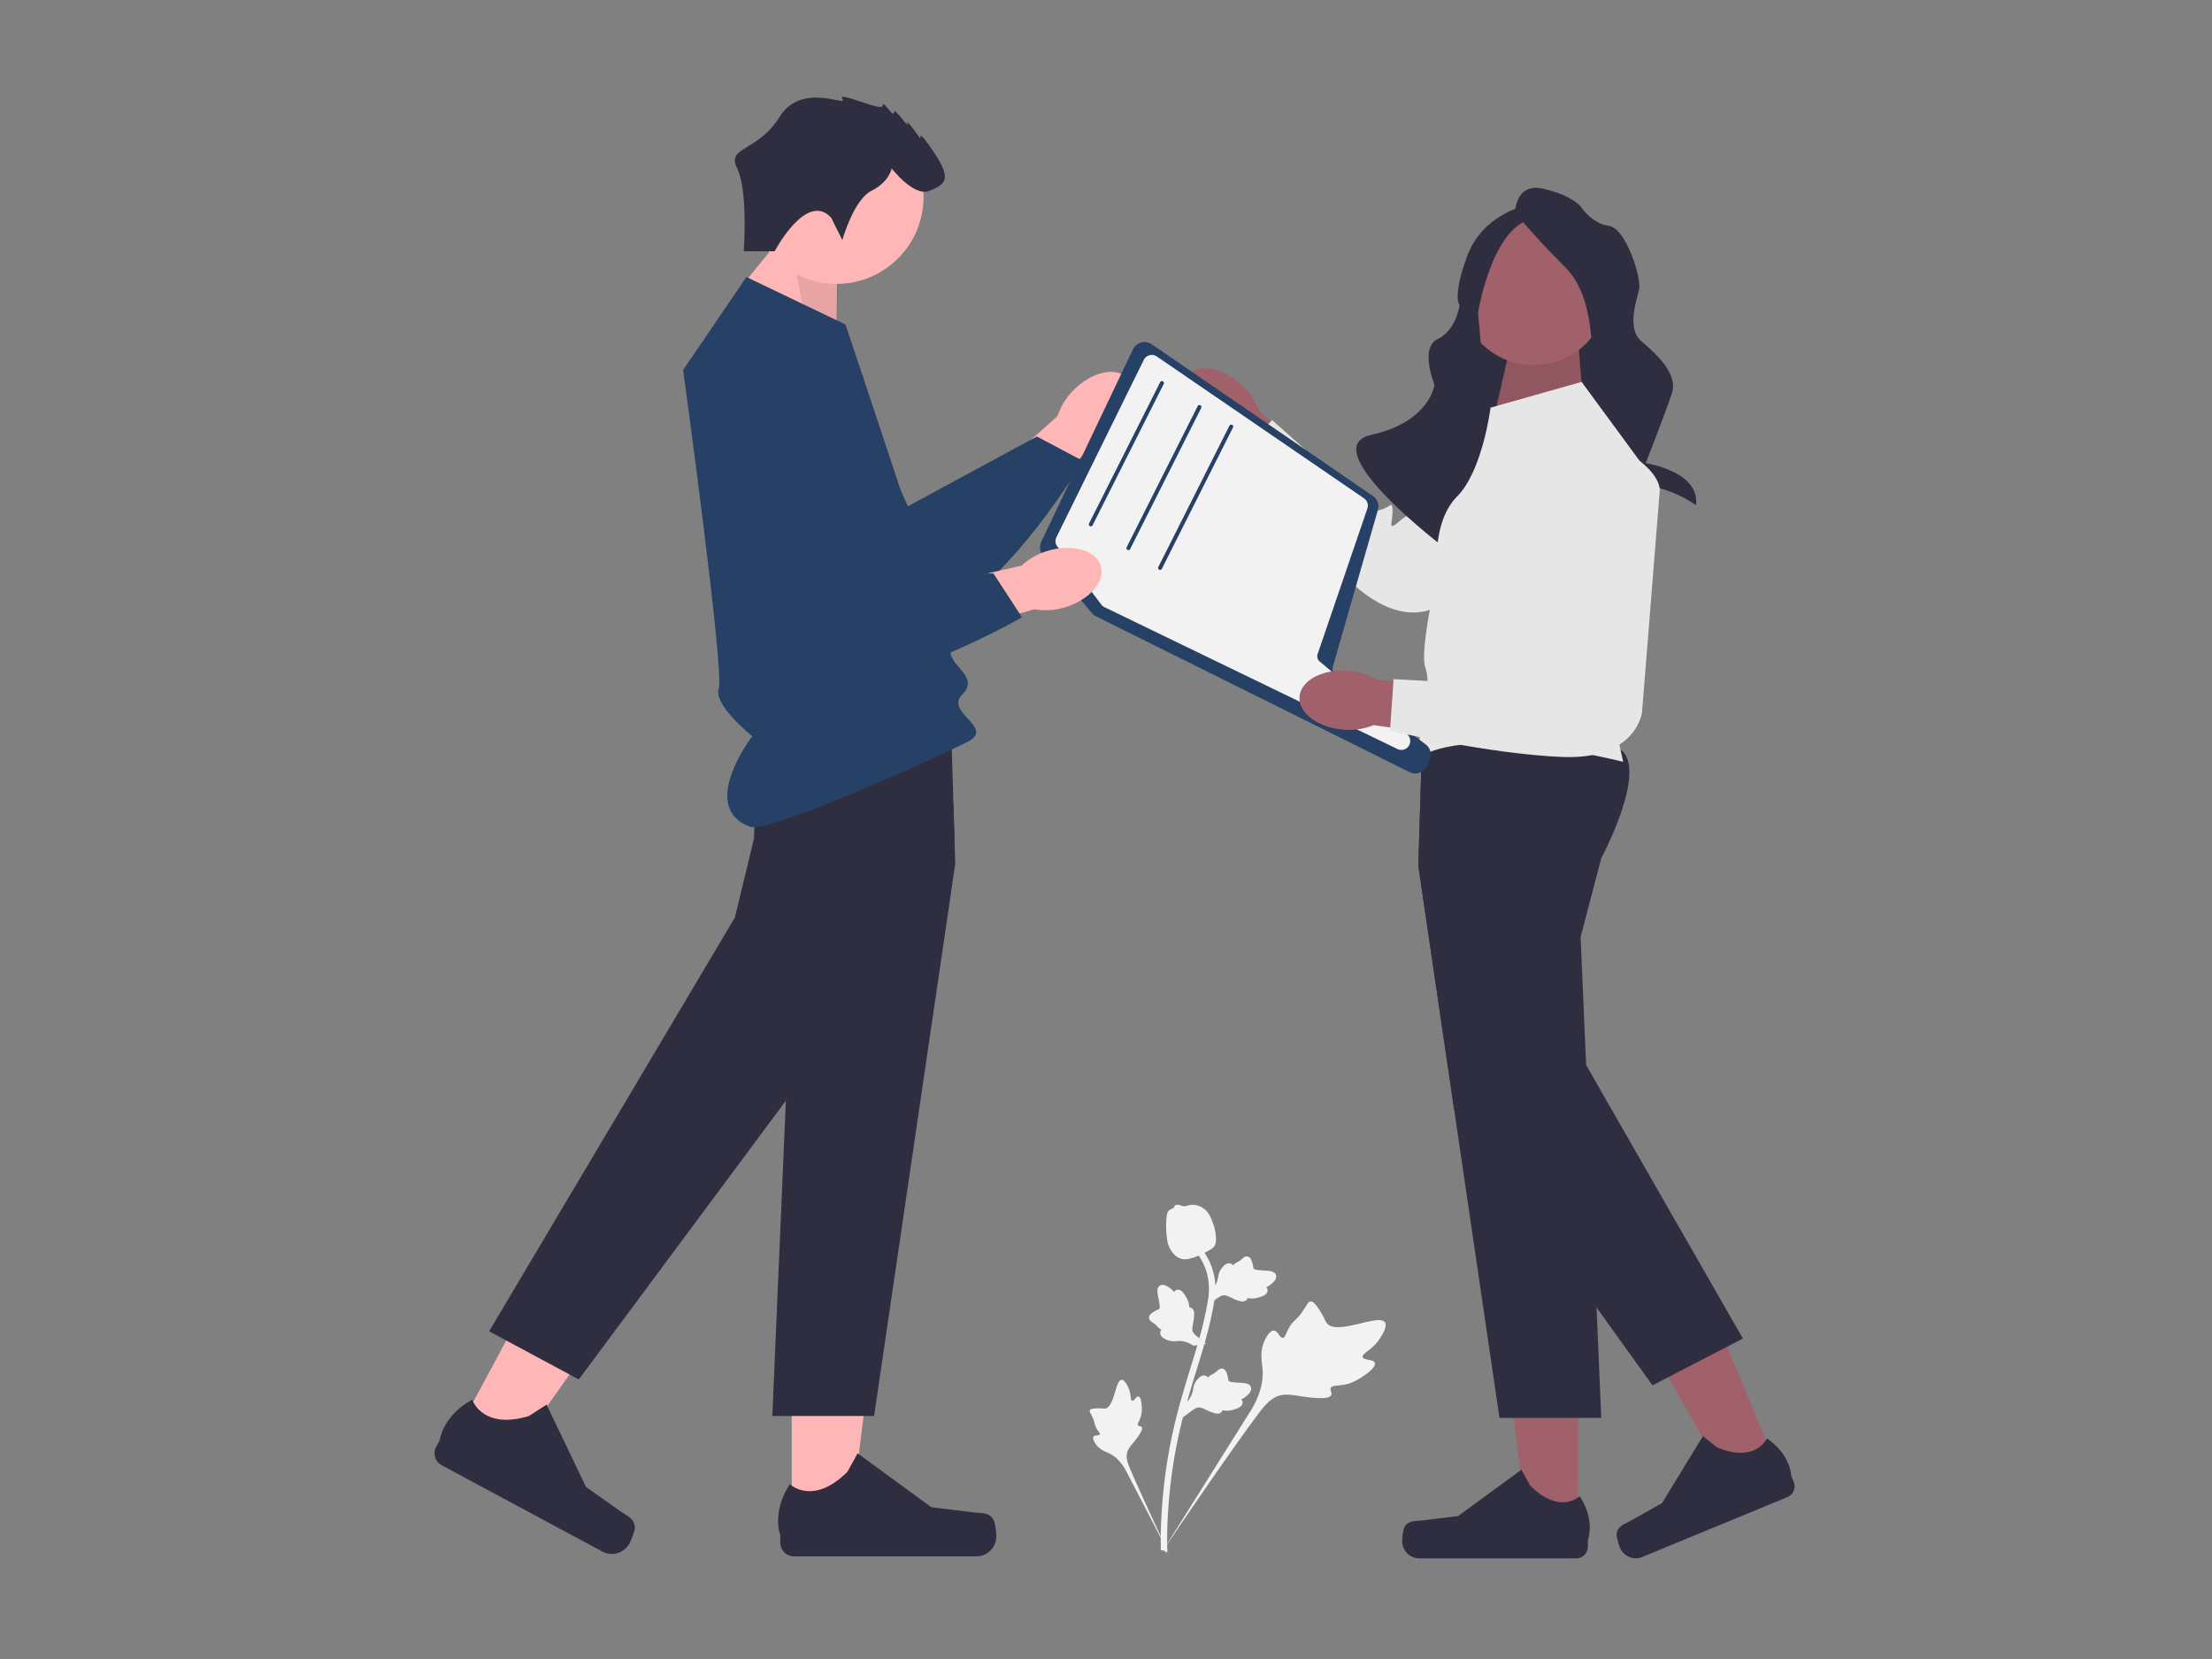 <svg xmlns="http://www.w3.org/2000/svg" viewBox="0 0 800 600">
  <rect x="0" y="0" width="800" height="600" fill="#808080" stroke="none"/>
  <g fill="none">
    <path fill="#FFB6B6" d="M388.24 141.13c6.5-6.61 15.16-8.62 19.36-4.48 4.2 4.13 2.35 12.83-4.14 19.44a23.18 23.18 0 0 1-9.22 5.9l-27.86 27.64-12.69-13.35 28.8-25.83a23.18 23.18 0 0 1 5.75-9.32Z"/>
    <path fill="#264165" d="m299.15 118.3 29.2 64.8L375 157.86l16.69 8.86s-38.13 63.73-64.23 56.48c-26.1-7.26-72.46-73.05-64.1-93.35 8.34-20.3 35.8-11.54 35.8-11.54Z"/>
    <path fill="#A0616A" d="M434.54 154.88c-6.78-6.3-9.02-14.92-5-19.23 4.01-4.32 12.76-2.7 19.54 3.61a23.18 23.18 0 0 1 6.15 9.06l28.4 27.1-13 13.04-26.61-28.1a23.18 23.18 0 0 1-9.48-5.48Z"/>
    <path fill="#E6E6E6" d="M522.75 217.4s-12.3 12.18-32.55-5.38c-20.25-17.56-42.76-46.37-42.76-46.37l12.63-13.74 22.37 19.95s13.28 5.35 14.2 8.8c.92 3.46-1.66 4.9 2.49 3.78 4.15-1.1 4.23-3.58 4.49.17.26 3.75-2.27 8.13 2.52 3.89 4.8-4.24 6.22-1.66 6.22-1.66l35.03-46.4s22.63-17.9 29.13-1.85c6.51 16.04 1.03 20.47 1.03 20.47l-54.8 58.34Z"/>
    <path fill="#FFB6B6" d="M286.35 550.12h21.29l10.13-82.14h-31.43z"/>
    <path fill="#2F2E41" d="M359.31 549.64c.66 1.12 1.01 4.72 1.01 6.02 0 4-3.23 7.23-7.23 7.23h-65.95a4.93 4.93 0 0 1-4.93-4.93v-2.75s-3.26-8.25 3.46-18.42c0 0 8.34 7.96 20.82-4.51l3.68-6.67 26.63 19.48 14.76 1.82c3.23.4 6.09-.07 7.75 2.73Zm225.26-378.58H531.8V93.08h52.78z"/>
    <path fill="#A0616A" d="m572.72 147.28-1.85-22.34H546.3l-5.45 23.67z"/>
    <path fill="#000" d="m572.72 147.28-1.85-22.34H546.3l-5.45 23.67z" opacity=".1"/>
    <path fill="#FFB6B6" d="m302.46 122.47.43-28.73-17.71-11.04-19.26 23.56z"/>
    <path fill="#000" d="m302.46 122.47 1.15-28.01-18.43-11.76 6.26 34.66z" opacity=".1"/>
    <circle cx="554.72" cy="105.19" r="26.86" fill="#A0616A"/>
    <path fill="#2F2E41" d="M547.94 76.93s0-11.03 10.24-8.67c10.24 2.36 13.4 6.3 13.4 6.3s3.93 6.3 10.23 7.1c6.3.78 11.82 18.9 11.03 22.84-.79 3.93-4.73 14.17.79 18.9 5.51 4.73 13.39 11.82 11.03 18.9-2.37 7.1-9.46 25.21-9.46 25.21s19.78 2.9 18.16 15.23c0 0-9.5-7.35-22.1-7.35-12.6 0-11.02-22.87-11.02-22.87s-.8-14.15-3.15-18.1c-2.37-3.93.78-25.99-11.03-37.8-11.82-11.82-18.12-19.7-18.12-19.7Z"/>
    <path fill="#2F2E41" d="M551.1 74.56s-14.97 3.15-20.49 18.12c-5.51 14.97-2.73 17.75-2.73 17.75s-1.22 9.01-7.9 12.17c-6.7 3.16-1.18 16.55-1.18 16.55s-1.58 13.4-22.85 18.12c-21.27 4.73 26.67 40.97 26.67 40.97s-3.44-17.1 18.61-17.9c22.06-.78-4.32-41.19-4.32-41.19l-2.36-25.99s4.73-29.93 18.9-33.87c14.18-3.94-2.36-4.73-2.36-4.73Z"/>
    <circle cx="302.52" cy="71.18" r="31.5" fill="#FFB6B6"/>
    <path fill="#2F2E41" d="m345.48 312.4-29.35 199.7h-36.81l4.9-114 2.57-59.93-7.47-28.53s-3.41-6.34-6.28-14.03c-3.24-8.67-5.8-19.07-2-24 1.4-1.82 5.03-3.17 9.96-4.17 3.01-.62 6.52-1.1 10.3-1.47 21.78-2.15 52.75-.8 52.75-.8l.78 25.97.44 14.51.2 6.75Z"/>
    <path fill="#FFB6B6" d="m165.09 518.31 18.77 10.08 47.8-67.57-27.69-14.87z"/>
    <path fill="#2F2E41" d="M229.6 552.41c.05 1.3-1.35 4.64-1.96 5.79a7.23 7.23 0 0 1-9.79 2.94l-58.1-31.21a4.93 4.93 0 0 1-2-6.68l1.3-2.42s1.03-8.81 11.76-14.6c0 0 3.58 10.98 20.47 5.9l6.4-4.14 14.24 29.76 12.14 8.59c2.66 1.87 5.4 2.82 5.54 6.07Zm115.67-246.76-15.57 31.23-45.49 61.22-74.88 100.8-32.43-17.42 88.9-149.68 6.92-28.67s0-3.1.32-7.52c.61-8.75 2.46-22.7 7.96-28.17a8.2 8.2 0 0 1 2.43-1.73c1.65-.74 4.4-.56 7.87.26 14.5 3.47 41.57 18.35 53.53 25.17l.44 14.51Z"/>
    <path fill="#A0616A" d="M570.72 552.63h-18.31L543.7 482h27.03z"/>
    <path fill="#2F2E41" d="M507.99 552.21c-.57.96-.87 4.06-.87 5.18a6.21 6.21 0 0 0 6.21 6.21h56.7c2.35 0 4.25-1.9 4.25-4.24V557s2.8-7.1-2.97-15.84c0 0-7.18 6.85-17.9-3.88l-3.17-5.73-22.9 16.75-12.69 1.56c-2.77.34-5.23-.05-6.66 2.35Z"/>
    <path fill="#A0616A" d="m642.85 531.05-16.92 6.98-34.99-61.96 24.98-10.31z"/>
    <path fill="#2F2E41" d="M584.7 554.6c-.16 1.1.75 4.08 1.17 5.11a6.21 6.21 0 0 0 8.12 3.38l52.42-21.63a4.24 4.24 0 0 0 2.3-5.54l-.9-2.18s-.11-7.63-8.79-13.51c0 0-4.02 9.07-18.03 3.24l-5.1-4.09-14.78 24.21-11.14 6.29c-2.44 1.37-4.86 1.95-5.26 4.72Zm-5.58-244.25-7.47 28.53 1.99 46.3 3.3 76.89.1 2.17.37 8.64 1.71 39.93h-36.81l-16.4-111.54-12.95-88.15 1.36-44.9.07-2.34s65.85-2.86 73 6.44c7.16 9.3-8.27 38.03-8.27 38.03Z"/>
    <path fill="#2F2E41" d="m630.35 484.1-6.24 3.23-23.09 11.95-3.37 1.75-20.24-28.15-51.5-71.6-12.95-88.16 1.36-44.9c5.83-1.85 10.49-2.6 12.85-1.5 10.63 4.97 10.13 37.58 10.13 37.58l6.47 28.77 29.87 52.1 56.7 98.94Z"/>
    <g fill="#F2F2F2">
      <path d="M497.23 492.9c-.48-1.44-4.07-.8-4.41-2.1-.35-1.3 3.1-2.37 5.74-6.02.48-.65 3.48-4.79 2.33-6.53-2.18-3.3-17.37 4.92-21.02.3-.8-1-1.13-2.74-3.51-5.98-.95-1.28-1.56-1.9-2.29-1.88-1.03.02-1.4 1.31-3.02 3.65-2.43 3.5-3.3 3.07-4.9 5.94-1.2 2.13-1.34 3.5-2.2 3.57-1.21.12-1.71-2.54-3.2-2.64-1.5-.1-3.02 2.52-3.77 4.57-1.4 3.84-.54 6.78-.34 9.71.2 3.18-.29 7.84-3.75 13.83l-32.62 51.98c7-10.6 26.9-39.5 34.9-50.1 2.32-3.06 4.8-6.13 8.63-6.7 3.69-.56 8.17 1.26 14.43 1.15.73 0 2.76-.07 3.25-1.15.41-.89-.6-1.66-.23-2.5.5-1.12 2.72-.64 5.76-1.39 2.14-.52 3.6-1.4 4.85-2.14.38-.23 6-3.63 5.37-5.56Z"/>
      <path d="M411.77 505.05c-.85-.19-1.57 1.76-2.3 1.55-.74-.2-.28-2.2-1.3-4.55-.19-.43-1.35-3.1-2.54-3.03-2.25.12-2.6 9.94-5.91 10.4-.73.1-1.68-.24-3.95 0-.9.1-1.39.22-1.59.58-.28.51.24 1.06.92 2.53 1.02 2.2.55 2.51 1.5 4.13.7 1.2 1.33 1.66 1.13 2.1-.3.63-1.75.11-2.22.8-.5.72.36 2.22 1.15 3.18 1.48 1.8 3.17 2.22 4.67 2.97 1.62.82 3.76 2.4 5.7 5.83l16.1 31.01c-3.18-6.5-11.62-24.6-14.51-31.59-.84-2.02-1.63-4.12-.8-6.17.78-1.97 2.97-3.64 4.72-6.74.2-.36.77-1.38.38-1.93-.32-.46-1-.19-1.3-.6-.4-.58.47-1.53.98-3.24.36-1.2.36-2.17.35-3 0-.25-.05-3.99-1.18-4.23Zm16.06 7.56.5-4.67.32-.3a8.64 8.64 0 0 0 2.67-4.27l.14-.71c.17-.96.37-2.16 1.3-3.4.51-.69 1.88-2.25 3.3-1.7.37.14.63.38.8.65l.15-.14c.6-.6 1.03-.81 1.44-1.02a6.2 6.2 0 0 0 1.2-.77l.6-.51c.49-.44 1.12-.96 1.99-.76.92.25 1.23 1.13 1.44 1.71.38 1.04.49 1.75.57 2.22.02.17.06.37.08.43.2.5 2.73.64 3.68.7 2.13.1 3.98.2 4.42 1.67.32 1.05-.34 2.19-2.03 3.48a8.6 8.6 0 0 1-1.5.9c.28.26.5.62.51 1.11.03 1.17-1.16 2.06-3.55 2.67a7.77 7.77 0 0 1-3.73.13c-.06.2-.16.43-.34.63-.53.61-1.4.77-2.56.42-1.29-.35-2.3-.84-3.2-1.27a8.26 8.26 0 0 0-2.03-.78c-1.06-.15-2.04.5-3.22 1.37l-2.95 2.21Zm8.42-26.61-4.64.7-.37-.23a8.64 8.64 0 0 0-4.8-1.5c-.25 0-.49.03-.74.05-.97.08-2.18.18-3.61-.4-.8-.32-2.66-1.25-2.49-2.75.04-.4.22-.72.43-.95l-.17-.1a5.14 5.14 0 0 1-1.36-1.14 5.38 5.38 0 0 0-1.04-.96c-.25-.19-.47-.33-.65-.45-.55-.37-1.21-.85-1.23-1.74 0-.95.77-1.48 1.28-1.83.9-.62 1.57-.92 2-1.1.17-.08.35-.16.4-.2.44-.32-.07-2.8-.26-3.73-.43-2.1-.8-3.9.5-4.7.93-.58 2.2-.23 3.88 1.07.52.41.93.85 1.24 1.24.19-.34.48-.65.96-.79 1.12-.32 2.29.6 3.48 2.77a7.77 7.77 0 0 1 1.07 3.57c.22 0 .45.04.7.17.72.36 1.1 1.15 1.05 2.36a18.44 18.44 0 0 1-.42 3.42c-.16.86-.3 1.6-.24 2.16.13 1.06 1 1.85 2.14 2.77l2.9 2.3Zm.63-13.96.5-4.67.32-.3a8.64 8.64 0 0 0 2.67-4.27l.14-.71c.16-.96.37-2.16 1.3-3.4.51-.69 1.88-2.25 3.3-1.7.37.14.63.38.8.65l.15-.14c.6-.6 1.03-.81 1.44-1.02a6.2 6.2 0 0 0 1.2-.77l.6-.51c.49-.44 1.12-.96 1.99-.76.92.26 1.23 1.13 1.44 1.71.37 1.04.49 1.75.56 2.22.03.17.06.37.09.43.2.5 2.72.64 3.67.7 2.14.11 3.99.21 4.43 1.67.32 1.05-.34 2.19-2.03 3.48-.53.4-1.05.69-1.5.9.27.26.5.62.51 1.11.03 1.17-1.16 2.07-3.56 2.67a7.77 7.77 0 0 1-3.73.13c-.05.21-.15.43-.33.63-.53.61-1.4.77-2.56.43-1.29-.36-2.3-.85-3.2-1.28a8.26 8.26 0 0 0-2.03-.78c-1.06-.15-2.04.5-3.22 1.37l-2.95 2.21Z"/>
      <path d="m421.81 561.56-.82-.8.01-1.16-.01 1.15-1.14-.12-.01-.75c-.05-2.15-.18-8.69.73-18.74.63-7.02 1.7-14.14 3.16-21.17 1.46-7.05 2.98-12.29 4.2-16.5.91-3.18 1.84-6.2 2.75-9.13 2.42-7.84 4.7-15.25 6.12-23.7a22.7 22.7 0 0 0-.37-10.45 21.48 21.48 0 0 0-3.98-7.51l1.8-1.46a23.83 23.83 0 0 1 4.4 8.33c1.49 5.14.77 9.42.43 11.48-1.44 8.6-3.75 16.07-6.2 24-.9 2.92-1.82 5.92-2.74 9.08-1.2 4.18-2.71 9.37-4.15 16.33a185.82 185.82 0 0 0-3.12 20.9c-.9 9.93-.77 16.37-.72 18.5.02 1.12.02 1.36-.34 1.72Z"/>
      <path d="m427.52 455.34-.28-.08c-1.9-.53-3.42-2.07-4.52-4.59-.52-1.18-.64-2.43-.88-4.9-.04-.4-.21-2.33 0-4.9.13-1.67.31-2.35.77-2.87.5-.6 1.19-.93 1.9-1.1.03-.22.1-.44.25-.65.59-.85 1.58-.5 2.12-.32.27.1.61.22 1 .29.6.1.95 0 1.49-.16.52-.15 1.16-.34 2.05-.32 1.76.02 3.05.81 3.48 1.07 2.26 1.36 3.04 3.52 3.94 6.03.18.5.77 2.31.91 4.65.1 1.68-.12 2.37-.37 2.87-.52 1.01-1.31 1.48-3.28 2.47a30.97 30.97 0 0 1-3.93 1.82c-1.96.62-3.2 1-4.65.69Z"/>
    </g>
    <path fill="#264165" d="m269.97 100.19 35.79 17.17s37.93 112.37 37.93 118.1c0 5.73 10.74 9.3 4.3 15.75-6.45 6.44 11.98 11.9 2.05 17.04-9.93 5.14-71.88 33.29-78.77 30.75-19-7 .8-32.72.8-32.72s-14.27-11.5-12.12-17.22c2.15-5.73-12.89-115.24-12.89-115.24l22.9-33.63Z"/>
    <path fill="#2F2E41" d="m300.6 78.73 4.04 8.1S308.7 72.24 315.18 69c6.48-3.24 7.3-8.1 7.3-8.1s8.1 10.53 13.77 8.1c5.67-2.43 8.1-4.05 1.62-13.77-6.48-9.73-4.86-4.87-4.86-4.87s-5.68-8.1-4.87-5.67c.82 2.43-4.86-6.48-4.86-4.05 0 2.43-4.05-4.86-4.05-2.43s-17.02-5.67-14.59-2.43c2.44 3.24-14.58-6.49-22.69 6.48-8.1 12.97-19.34 10.57-15.34 18.65 4 8.1 2.38 29.97 2.38 29.97h11.17S291.68 69 300.6 78.73Z"/>
    <path fill="#E6E6E6" d="m539.08 147.42.66-.18 32.27-9.12 25.76 35.07-17.17 73 6.44 29.35s-52.25-13.6-73-2.15c0 0-1.44-6.52 0-9.7 1.43-3.18 3.57-16.4 1.43-22.32-2.15-5.91 4.29-33.82 4.29-33.82s-2.15-18.61 7.16-27.92c9.3-9.3 12.16-32.2 12.16-32.2Z"/>
    <path fill="#264165" d="M509.78 279.25 396.39 222.9a4.6 4.6 0 0 1-1.46-1.15l-17.7-20.85a4.62 4.62 0 0 1-.64-4.97l33.17-69.6a4.6 4.6 0 0 1 6.78-1.82l79.96 54.85a4.6 4.6 0 0 1 1.83 5.08l-16.24 56.5a3.92 3.92 0 0 0 1.41 4.2l32.12 24.08a4.64 4.64 0 0 1 1.42 5.63l-1.02 2.2a4.58 4.58 0 0 1-6.24 2.2Z"/>
    <path fill="#F2F2F2" d="m508.87 265.53-31.56-26.26a2.5 2.5 0 0 1-.77-2.72l17.99-52.63a3.23 3.23 0 0 0-1.22-3.7l-74.94-51.3a3.21 3.21 0 0 0-4.7 1.23l-31.6 64.15a3.16 3.16 0 0 0 .33 3.37l15.89 20.97c.3.4.7.73 1.15.95l105.98 51.31a3.22 3.22 0 0 0 3.68-.62l.21-.24a3.2 3.2 0 0 0-.44-4.5Z"/>
    <path fill="#264165" d="M394.5 190.37c.27 0 .52-.15.65-.4l25.68-51.03a.72.72 0 1 0-1.28-.64l-25.68 51.03a.72.72 0 0 0 .64 1.04Zm13.6 8.59a.7.7 0 0 0 .64-.4l25.7-51.03a.72.72 0 1 0-1.29-.64l-25.68 51.03a.72.72 0 0 0 .63 1.04Zm11.46 7.15c.26 0 .51-.14.64-.39l25.68-51.03a.72.72 0 1 0-1.27-.65l-25.7 51.04a.72.72 0 0 0 .65 1.03Z"/>
    <path fill="#FFB6B6" d="M379.01 199.2c8.89-2.62 17.44-.17 19.1 5.49 1.68 5.65-4.17 12.36-13.06 14.98a23.18 23.18 0 0 1-10.92.68L336.36 231l-4.62-17.83 37.73-8.6a23.18 23.18 0 0 1 9.54-5.36Z"/>
    <path fill="#264165" d="m312.2 136-5.91 70.83 53.02.57 10.3 15.85s-64.28 37.21-83.58 18.2c-19.3-19.02-27.88-99.04-10.73-112.74 17.16-13.7 36.9 7.3 36.9 7.3Z"/>
    <path fill="#A0616A" d="M485.92 263.88c-9.24-.7-16.36-6.02-15.92-11.9.45-5.88 8.3-10.07 17.53-9.38 3.7.23 7.28 1.34 10.46 3.24l39.09 3.44-2 18.3-38.33-5.33a23.18 23.18 0 0 1-10.83 1.63Z"/>
    <path fill="#E6E6E6" d="m600.24 177.87-6.38 79.78s-2.02 17.2-28.8 16.12c-26.77-1.08-62.34-9.53-62.34-9.53l1.29-18.62 29.93 1.63s13.7-4.12 16.59-2c2.88 2.13 1.75 4.86 4.3 1.4 2.55-3.45 1.07-5.43 3.62-2.67 2.54 2.77 3.3 7.77 4.39 1.46 1.1-6.3 3.82-5.18 3.82-5.18l-1.6-58.1s6.5-28.11 21.6-19.64c15.1 8.47 13.58 15.35 13.58 15.35Z"/>
  </g>
</svg>
